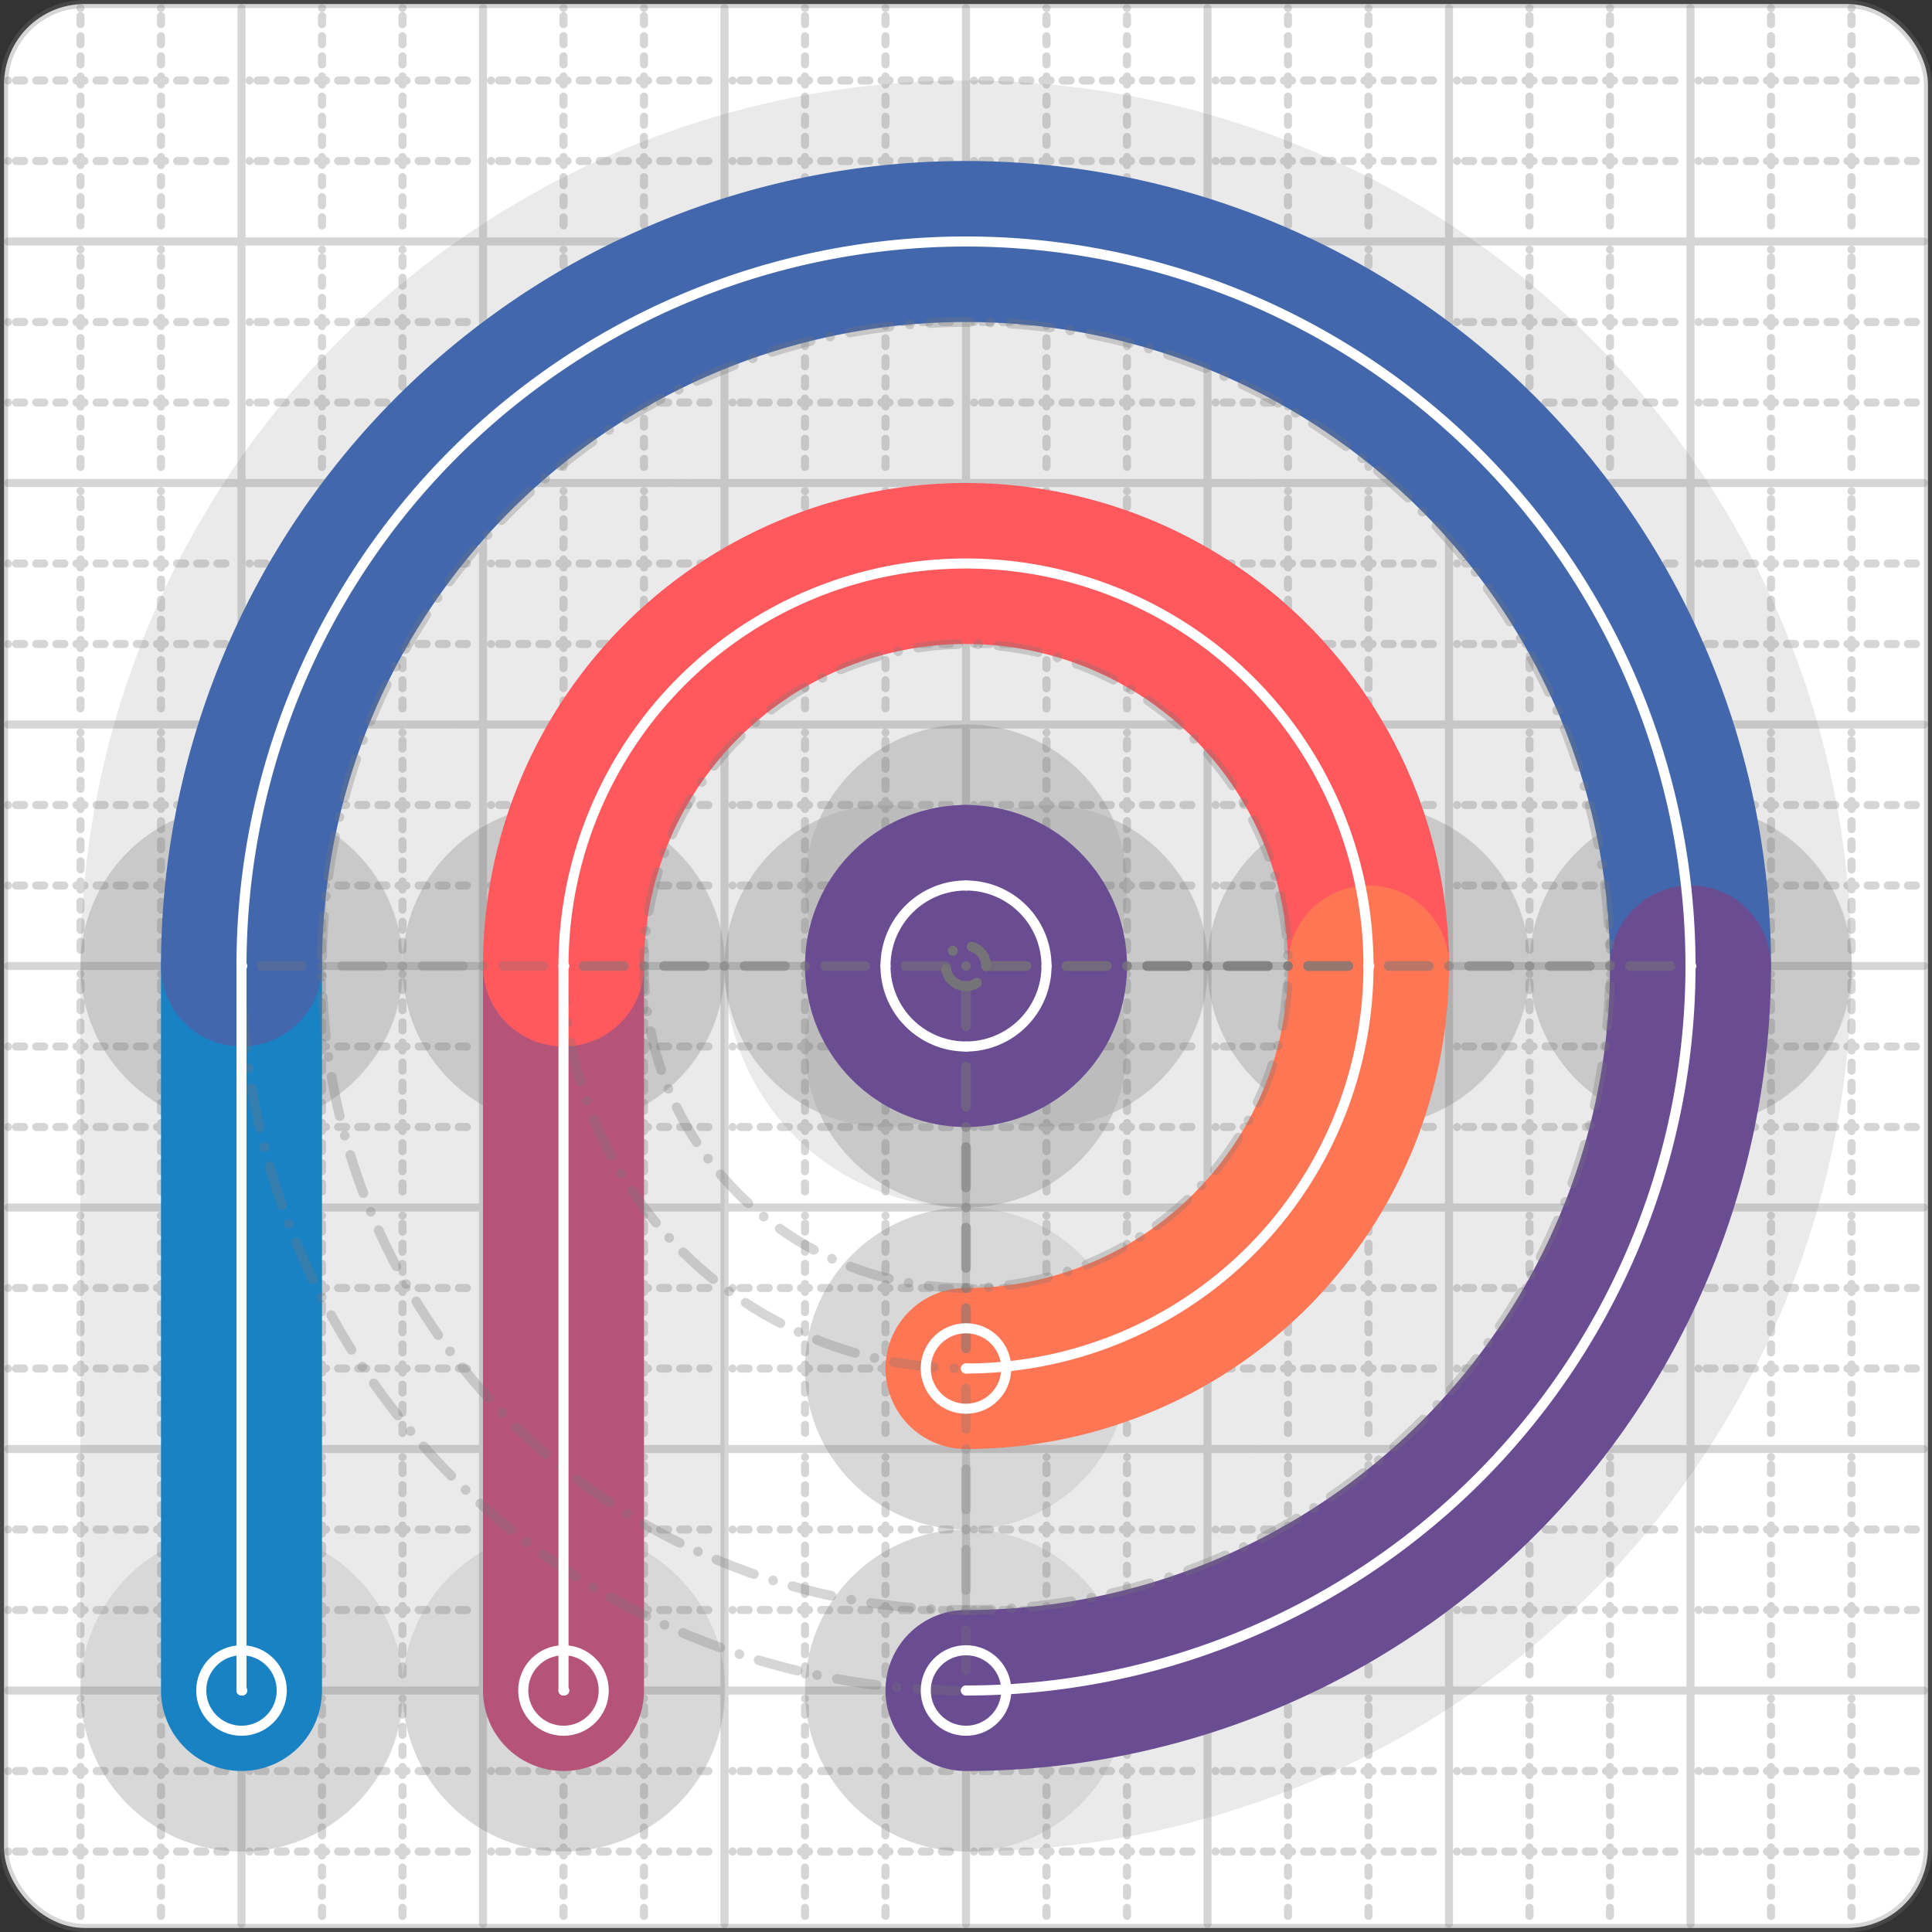 <svg xmlns="http://www.w3.org/2000/svg" width="24" height="24" viewBox="0 0 24 24" fill="none" stroke="currentColor" stroke-width="2" stroke-linecap="round" stroke-linejoin="round"><rect x="0" y="0" width="24" height="24" fill="#333333" stroke="none"/><style>
  @media screen and (prefers-color-scheme: light) {
    .svg-preview-grid-rect { fill: none }
  }
  @media screen and (prefers-color-scheme: dark) {
    .svg-preview-grid-rect { fill: none }
    .svg
    .svg-preview-grid-group,
    .svg-preview-radii-group,
    .svg-preview-shadow-mask-group,
    .svg-preview-shadow-group {
      stroke: #fff;
    }
  }
</style><g class="svg-preview-grid-group" stroke-linecap="butt" stroke-width="0.1" stroke="#777" stroke-opacity="0.3"><rect class="svg-preview-grid-rect" width="23.9" height="23.9" x="0.05" y="0.05" rx="1" fill="#fff"></rect><path stroke-dasharray="0 0.1 0.1 0.15 0.1 0.15 0.1 0.15 0.1 0.15 0.1 0.15 0.1 0.15 0.1 0.15 0.1 0.15 0.1 0.15 0.1 0.15 0.1 0.15 0 0.15" stroke-width="0.1" d="M0.1 1h23.8M1 0.1v23.8M0.1 2h23.8M2 0.1v23.8M0.1 4h23.8M4 0.1v23.8M0.1 5h23.8M5 0.1v23.8M0.1 7h23.8M7 0.1v23.8M0.1 8h23.8M8 0.1v23.8M0.1 10h23.8M10 0.1v23.8M0.1 11h23.8M11 0.1v23.8M0.1 13h23.8M13 0.1v23.8M0.1 14h23.8M14 0.1v23.8M0.1 16h23.8M16 0.1v23.8M0.1 17h23.8M17 0.1v23.8M0.1 19h23.8M19 0.1v23.8M0.1 20h23.8M20 0.1v23.8M0.1 22h23.8M22 0.1v23.8M0.1 23h23.8M23 0.1v23.8"></path><path d="M0.1 3h23.8M3 0.1v23.8M0.1 6h23.8M6 0.1v23.8M0.1 9h23.8M9 0.1v23.8M0.1 12h23.8M12 0.1v23.8M0.1 15h23.8M15 0.1v23.8M0.1 18h23.8M18 0.1v23.8M0.1 21h23.8M21 0.1v23.8"></path></g><g class="svg-preview-shadow-mask-group" stroke-width="4" stroke="#777" stroke-opacity="0.15"><mask id="svg-preview-shadow-mask-0" maskUnits="userSpaceOnUse" stroke-opacity="1" stroke-width="4" stroke="#000"><rect x="0" y="0" width="24" height="24" fill="#fff" stroke="none" rx="1"></rect><path d="M3 21h.01M3 12h.01M21 12h.01M12 21h.01"></path></mask><mask id="svg-preview-shadow-mask-1" maskUnits="userSpaceOnUse" stroke-opacity="1" stroke-width="4" stroke="#000"><rect x="0" y="0" width="24" height="24" fill="#fff" stroke="none" rx="1"></rect><path d="M7 21h.01M7 12h.01M17 12h.01M12 17h.01"></path></mask><mask id="svg-preview-shadow-mask-2" maskUnits="userSpaceOnUse" stroke-opacity="1" stroke-width="4" stroke="#000"><rect x="0" y="0" width="24" height="24" fill="#fff" stroke="none" rx="1"></rect><path d="M12 11h.01M13 12h.01M12 13h.01M11 12h.01"></path></mask></g><g class="svg-preview-shadow-group" stroke-width="4" stroke="#777" stroke-opacity="0.15"><path mask="url(#svg-preview-shadow-mask-0)" d="M 3 21 L 3 12"></path><path mask="url(#svg-preview-shadow-mask-0)" d="M 3 12 A8 8 0 0 1 21 12"></path><path mask="url(#svg-preview-shadow-mask-0)" d="M 21 12 A9 9 0 0 1 12 21"></path><path mask="url(#svg-preview-shadow-mask-1)" d="M 7 21 L 7 12"></path><path mask="url(#svg-preview-shadow-mask-1)" d="M 7 12 A4 4 0 0 1 17 12"></path><path mask="url(#svg-preview-shadow-mask-1)" d="M 17 12 A5 5 0 0 1 12 17"></path><path mask="url(#svg-preview-shadow-mask-2)" d="M 12 11 A1 1 0 0 1 13 12"></path><path mask="url(#svg-preview-shadow-mask-2)" d="M 13 12 A1 1 0 0 1 12 13"></path><path mask="url(#svg-preview-shadow-mask-2)" d="M 12 13 A1 1 0 0 1 11 12"></path><path mask="url(#svg-preview-shadow-mask-2)" d="M 11 12 A1 1 0 0 1 12 11"></path><path d="M3 21h.01M3 12h.01M21 12h.01M12 21h.01M7 21h.01M7 12h.01M17 12h.01M12 17h.01M12 11h.01M13 12h.01M12 13h.01M11 12h.01"></path></g><g class="svg-preview-handles-group" stroke-width="0.12" stroke="#777" stroke-opacity="0.6"></g><g class="svg-preview-colored-path-group"><path d="M 3 21 L 3 12" stroke="#1982c4"></path><path d="M 3 12 A8 8 0 0 1 21 12" stroke="#4267AC"></path><path d="M 21 12 A9 9 0 0 1 12 21" stroke="#6a4c93"></path><path d="M 7 21 L 7 12" stroke="#B55379"></path><path d="M 7 12 A4 4 0 0 1 17 12" stroke="#FF595E"></path><path d="M 17 12 A5 5 0 0 1 12 17" stroke="#FF7655"></path><path d="M 12 11 A1 1 0 0 1 13 12" stroke="#6a4c93"></path><path d="M 13 12 A1 1 0 0 1 12 13" stroke="#6a4c93"></path><path d="M 12 13 A1 1 0 0 1 11 12" stroke="#6a4c93"></path><path d="M 11 12 A1 1 0 0 1 12 11" stroke="#6a4c93"></path></g><g class="svg-preview-radii-group" stroke-width="0.12" stroke-dasharray="0 0.25 0.25" stroke="#777" stroke-opacity="0.3"><path d="M3 12 12 12 21 12"></path><circle cy="12" cx="12" r="0.25" stroke-dasharray="0"></circle><circle cy="12" cx="12" r="8"></circle><path d="M21 12 12 12 12 21"></path><circle cy="12" cx="12" r="0.25" stroke-dasharray="0"></circle><circle cy="12" cx="12" r="9"></circle><path d="M7 12 12 12 17 12"></path><circle cy="12" cx="12" r="0.25" stroke-dasharray="0"></circle><circle cy="12" cx="12" r="4"></circle><path d="M17 12 12 12 12 17"></path><circle cy="12" cx="12" r="0.25" stroke-dasharray="0"></circle><circle cy="12" cx="12" r="5"></circle><circle cy="12" cx="12" r="0.25" stroke-dasharray="0"></circle><circle cy="12" cx="12" r="1"></circle><circle cy="12" cx="12" r="0.25" stroke-dasharray="0"></circle><circle cy="12" cx="12" r="1"></circle><circle cy="12" cx="12" r="0.25" stroke-dasharray="0"></circle><circle cy="12" cx="12" r="1"></circle><circle cy="12" cx="12" r="0.25" stroke-dasharray="0"></circle><circle cy="12" cx="12" r="1"></circle></g><g class="svg-preview-control-path-marker-mask-group" stroke-width="1" stroke="#000"><mask id="svg-preview-control-path-marker-mask-0" maskUnits="userSpaceOnUse"><rect x="0" y="0" width="24" height="24" fill="#fff" stroke="none" rx="1"></rect><path d="M3 21h.01"></path><path d="M3 12h.01"></path></mask><mask id="svg-preview-control-path-marker-mask-1" maskUnits="userSpaceOnUse"><rect x="0" y="0" width="24" height="24" fill="#fff" stroke="none" rx="1"></rect><path d="M3 12h.01"></path><path d="M21 12h.01"></path></mask><mask id="svg-preview-control-path-marker-mask-2" maskUnits="userSpaceOnUse"><rect x="0" y="0" width="24" height="24" fill="#fff" stroke="none" rx="1"></rect><path d="M21 12h.01"></path><path d="M12 21h.01"></path></mask><mask id="svg-preview-control-path-marker-mask-3" maskUnits="userSpaceOnUse"><rect x="0" y="0" width="24" height="24" fill="#fff" stroke="none" rx="1"></rect><path d="M7 21h.01"></path><path d="M7 12h.01"></path></mask><mask id="svg-preview-control-path-marker-mask-4" maskUnits="userSpaceOnUse"><rect x="0" y="0" width="24" height="24" fill="#fff" stroke="none" rx="1"></rect><path d="M7 12h.01"></path><path d="M17 12h.01"></path></mask><mask id="svg-preview-control-path-marker-mask-5" maskUnits="userSpaceOnUse"><rect x="0" y="0" width="24" height="24" fill="#fff" stroke="none" rx="1"></rect><path d="M17 12h.01"></path><path d="M12 17h.01"></path></mask></g><g class="svg-preview-control-path-group" stroke="#fff" stroke-width="0.125"><path mask="url(#svg-preview-control-path-marker-mask-0)" d="M 3 21 L 3 12"></path><path mask="url(#svg-preview-control-path-marker-mask-1)" d="M 3 12 A8 8 0 0 1 21 12"></path><path mask="url(#svg-preview-control-path-marker-mask-2)" d="M 21 12 A9 9 0 0 1 12 21"></path><path mask="url(#svg-preview-control-path-marker-mask-3)" d="M 7 21 L 7 12"></path><path mask="url(#svg-preview-control-path-marker-mask-4)" d="M 7 12 A4 4 0 0 1 17 12"></path><path mask="url(#svg-preview-control-path-marker-mask-5)" d="M 17 12 A5 5 0 0 1 12 17"></path><path d="M 12 11 A1 1 0 0 1 13 12"></path><path d="M 13 12 A1 1 0 0 1 12 13"></path><path d="M 12 13 A1 1 0 0 1 11 12"></path><path d="M 11 12 A1 1 0 0 1 12 11"></path></g><g class="svg-preview-control-path-marker-group" stroke="#fff" stroke-width="0.125"><path d="M3 21h.01M3 12h.01M3 12h.01M21 12h.01M21 12h.01M12 21h.01M7 21h.01M7 12h.01M7 12h.01M17 12h.01M17 12h.01M12 17h.01"></path><circle cx="3" cy="21" r="0.5"></circle><circle cx="12" cy="21" r="0.5"></circle><circle cx="7" cy="21" r="0.5"></circle><circle cx="12" cy="17" r="0.5"></circle></g><g class="svg-preview-handles-group" stroke-width="0.12" stroke="#FFF" stroke-opacity="0.3"></g></svg>